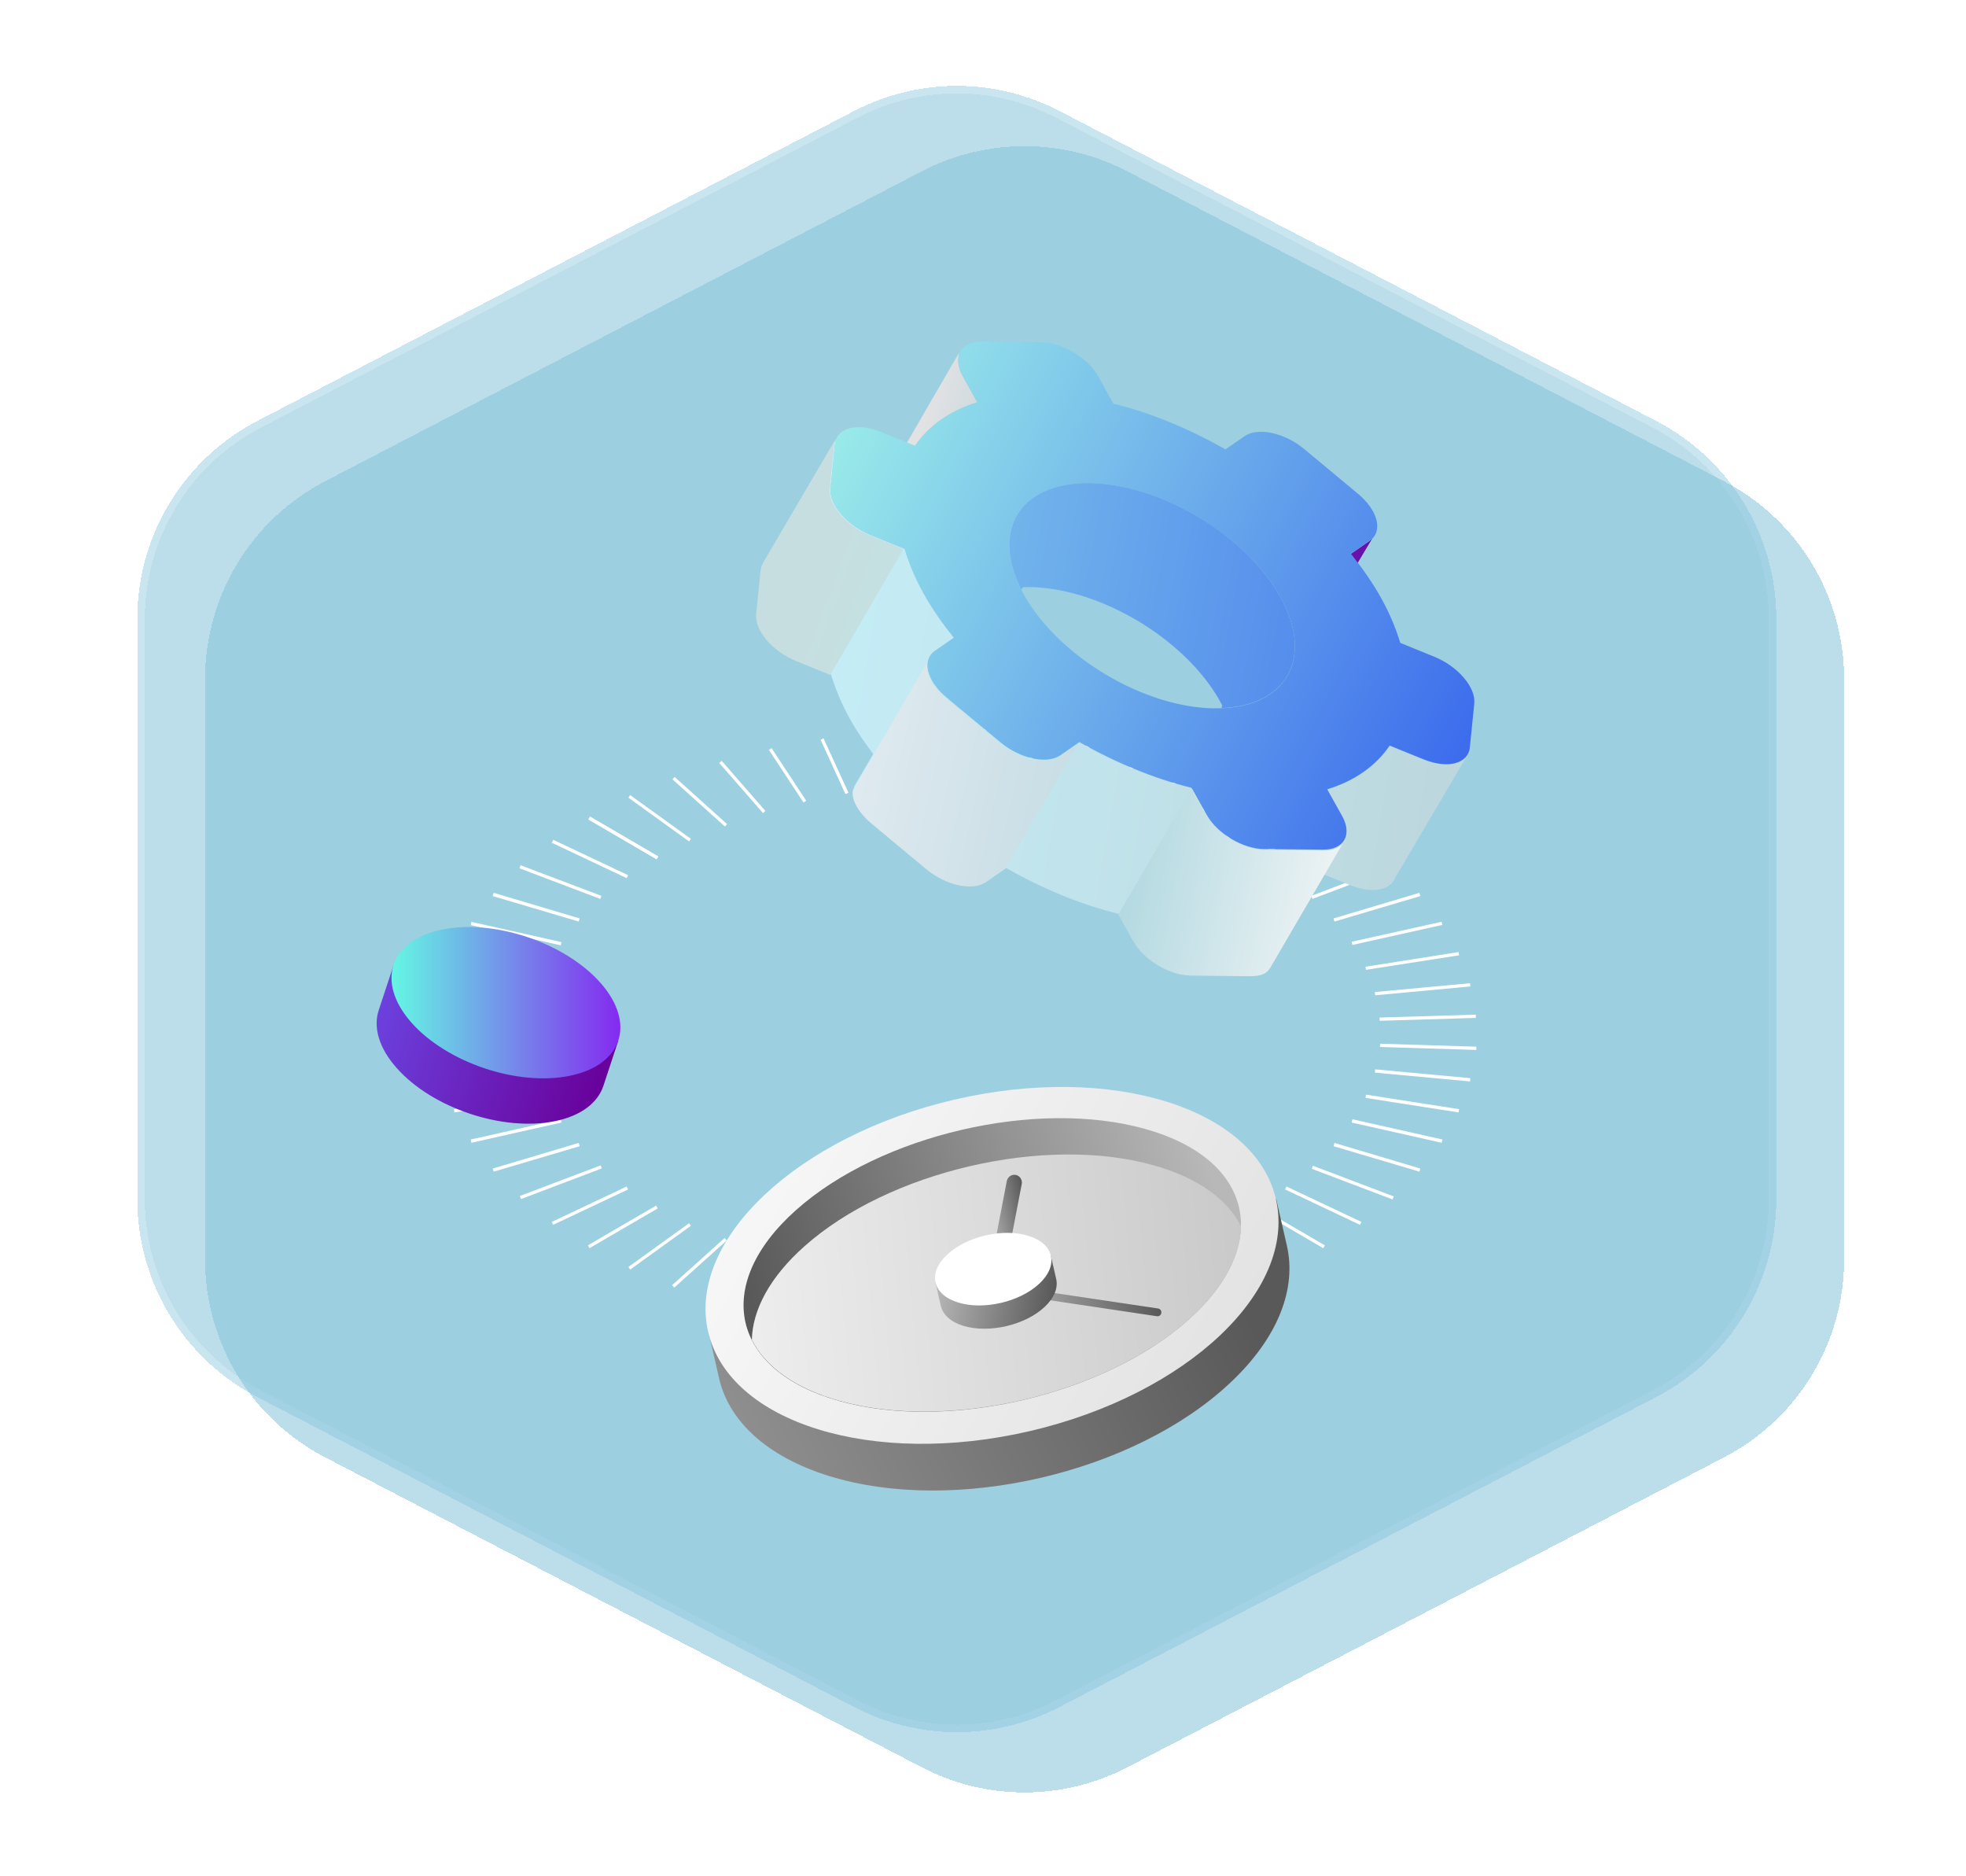 <?xml version="1.0" encoding="UTF-8"?> <svg xmlns="http://www.w3.org/2000/svg" width="261" height="249" viewBox="0 0 261 249" fill="none"> <g clip-path="url(#clip0_214_345)"> <g filter="url(#filter0_bd_214_345)"> <path d="M111.999 13.077C120.542 8.64 130.71 8.64 139.253 13.077L218.481 54.222C228.275 59.308 234.421 69.425 234.421 80.461V157.539C234.421 168.575 228.275 178.692 218.481 183.778L139.253 224.923C130.71 229.36 120.542 229.36 111.999 224.923L32.771 183.778C22.977 178.692 16.831 168.575 16.831 157.539V80.461C16.831 69.425 22.977 59.308 32.771 54.222L111.999 13.077Z" fill="#82C2D9" fill-opacity="0.54" shape-rendering="crispEdges"></path> <path d="M139.022 13.52L218.251 54.666C227.879 59.666 233.921 69.612 233.921 80.461V157.539C233.921 168.388 227.879 178.334 218.251 183.334L139.022 224.48C130.624 228.841 120.628 228.841 112.23 224.48L33.001 183.334C23.373 178.334 17.331 168.388 17.331 157.539V80.461C17.331 69.612 23.373 59.666 33.001 54.666L112.23 13.52C120.628 9.159 130.624 9.159 139.022 13.52Z" stroke="#FEFEFE" stroke-opacity="0.2" shape-rendering="crispEdges"></path> </g> <g filter="url(#filter1_bd_214_345)"> <path d="M120.999 21.077C129.542 16.64 139.71 16.64 148.253 21.077L227.481 62.222C237.275 67.308 243.421 77.425 243.421 88.461V165.539C243.421 176.575 237.275 186.692 227.481 191.778L148.253 232.923C139.71 237.36 129.542 237.36 120.999 232.923L41.771 191.778C31.977 186.692 25.831 176.575 25.831 165.539V88.461C25.831 77.425 31.977 67.308 41.771 62.222L120.999 21.077Z" fill="#82C2D9" fill-opacity="0.54" shape-rendering="crispEdges"></path> </g> <path d="M78.329 108.386L78.115 108.761L87.169 114.045L87.383 113.67L78.329 108.386Z" fill="white"></path> <path d="M91.481 111.679L83.427 105.876L83.662 105.529L91.717 111.333L91.481 111.679Z" fill="white"></path> <path d="M89.561 103.118L89.276 103.442L96.239 109.702L96.524 109.378L89.561 103.118Z" fill="white"></path> <path d="M95.806 100.979L95.484 101.266L101.296 107.922L101.617 107.636L95.806 100.979Z" fill="white"></path> <path d="M102.436 99.297L102.079 99.537L106.669 106.516L107.026 106.276L102.436 99.297Z" fill="white"></path> <path d="M112.238 105.399L108.939 98.188L109.325 97.993L112.645 105.226L112.238 105.399Z" fill="white"></path> <path d="M117.979 104.641L115.987 97.278L116.394 97.148L118.407 104.533L117.979 104.641Z" fill="white"></path> <path d="M123.827 104.251L123.163 96.802L123.591 96.759L124.255 104.208L123.827 104.251Z" fill="white"></path> <path d="M130.146 104.251L129.718 104.208L130.382 96.759L130.832 96.802L130.146 104.251Z" fill="white"></path> <path d="M135.994 104.641L135.587 104.533L137.579 97.148L138.008 97.278L135.994 104.641Z" fill="white"></path> <path d="M141.735 105.399L141.349 105.226L144.67 97.993L145.055 98.188L141.735 105.399Z" fill="white"></path> <path d="M151.609 99.344L147.021 106.324L147.378 106.563L151.965 99.583L151.609 99.344Z" fill="white"></path> <path d="M158.183 100.977L152.368 107.63L152.689 107.917L158.504 101.263L158.183 100.977Z" fill="white"></path> <path d="M164.436 103.024L157.469 109.28L157.753 109.604L164.72 103.348L164.436 103.024Z" fill="white"></path> <path d="M162.514 111.679L162.257 111.333L170.311 105.529L170.568 105.876L162.514 111.679Z" fill="white"></path> <path d="M175.722 108.42L166.665 113.699L166.879 114.075L175.936 108.795L175.722 108.42Z" fill="white"></path> <path d="M170.782 116.551L170.611 116.161L180.55 111.462L180.743 111.852L170.782 116.551Z" fill="white"></path> <path d="M184.822 114.833L174.09 118.9L174.241 119.306L184.972 115.239L184.822 114.833Z" fill="white"></path> <path d="M177.166 122.312L177.037 121.9L188.433 118.5L188.562 118.934L177.166 122.312Z" fill="white"></path> <path d="M191.389 122.338L179.443 124.996L179.535 125.419L191.481 122.761L191.389 122.338Z" fill="white"></path> <path d="M181.343 128.722L181.279 128.31L193.639 126.361L193.703 126.794L181.343 128.722Z" fill="white"></path> <path d="M182.564 132.1L182.521 131.667L195.16 130.497L195.203 130.93L182.564 132.1Z" fill="white"></path> <path d="M195.921 134.67L183.138 135.053L183.151 135.486L195.934 135.103L195.921 134.67Z" fill="white"></path> <path d="M183.217 138.53L183.204 138.963L195.987 139.355L196 138.922L183.217 138.53Z" fill="white"></path> <path d="M195.16 143.534L182.521 142.364L182.564 141.931L195.203 143.101L195.16 143.534Z" fill="white"></path> <path d="M193.639 147.648L181.279 145.72L181.343 145.287L193.703 147.215L193.639 147.648Z" fill="white"></path> <path d="M191.389 151.675L179.436 148.99L179.544 148.557L191.497 151.242L191.389 151.675Z" fill="white"></path> <path d="M188.433 155.509L177.037 152.13L177.166 151.697L188.562 155.097L188.433 155.509Z" fill="white"></path> <path d="M174.293 154.724L174.143 155.129L184.874 159.198L185.024 158.793L174.293 154.724Z" fill="white"></path> <path d="M180.55 162.568L170.611 157.869L170.782 157.479L180.743 162.178L180.55 162.568Z" fill="white"></path> <path d="M166.833 160.01L166.618 160.385L175.672 165.67L175.886 165.294L166.833 160.01Z" fill="white"></path> <path d="M170.311 168.502L162.257 162.698L162.514 162.352L170.568 168.155L170.311 168.502Z" fill="white"></path> <path d="M157.767 164.396L157.483 164.72L164.447 170.979L164.731 170.655L157.767 164.396Z" fill="white"></path> <path d="M152.659 166.062L152.337 166.349L158.149 173.005L158.47 172.719L152.659 166.062Z" fill="white"></path> <path d="M147.33 167.497L146.973 167.737L151.562 174.716L151.919 174.476L147.33 167.497Z" fill="white"></path> <path d="M144.67 176.015L141.349 168.804L141.735 168.631L145.055 175.842L144.67 176.015Z" fill="white"></path> <path d="M137.579 176.86L135.587 169.497L135.994 169.367L138.008 176.751L137.579 176.86Z" fill="white"></path> <path d="M130.382 177.271L129.718 169.8L130.146 169.779L130.832 177.228L130.382 177.271Z" fill="white"></path> <path d="M123.591 177.271L123.163 177.228L123.827 169.779L124.255 169.8L123.591 177.271Z" fill="white"></path> <path d="M116.394 176.86L115.987 176.751L117.979 169.367L118.407 169.497L116.394 176.86Z" fill="white"></path> <path d="M109.325 176.015L108.939 175.842L112.238 168.631L112.645 168.804L109.325 176.015Z" fill="white"></path> <path d="M106.682 167.54L102.092 174.519L102.449 174.759L107.039 167.78L106.682 167.54Z" fill="white"></path> <path d="M101.323 166.179L95.51 172.835L95.831 173.122L101.644 166.466L101.323 166.179Z" fill="white"></path> <path d="M96.194 164.315L89.229 170.572L89.514 170.896L96.478 164.638L96.194 164.315Z" fill="white"></path> <path d="M83.662 168.502L83.427 168.155L91.481 162.352L91.717 162.698L83.662 168.502Z" fill="white"></path> <path d="M87.103 160.013L78.045 165.289L78.259 165.664L87.317 160.388L87.103 160.013Z" fill="white"></path> <path d="M73.423 162.568L73.251 162.178L83.191 157.479L83.384 157.869L73.423 162.568Z" fill="white"></path> <path d="M79.743 154.673L69.012 158.74L69.162 159.146L79.894 155.079L79.743 154.673Z" fill="white"></path> <path d="M65.54 155.509L65.411 155.097L76.829 151.697L76.957 152.13L65.54 155.509Z" fill="white"></path> <path d="M62.584 151.675L62.498 151.242L74.451 148.557L74.537 148.99L62.584 151.675Z" fill="white"></path> <path d="M60.334 147.648L60.27 147.215L72.63 145.287L72.694 145.72L60.334 147.648Z" fill="white"></path> <path d="M58.835 143.534L58.792 143.101L71.431 141.931L71.473 142.364L58.835 143.534Z" fill="white"></path> <path d="M70.819 138.538L58.036 138.915L58.049 139.348L70.832 138.971L70.819 138.538Z" fill="white"></path> <path d="M58.013 134.667L58 135.1L70.783 135.49L70.796 135.057L58.013 134.667Z" fill="white"></path> <path d="M71.431 132.1L58.792 130.93L58.835 130.497L71.473 131.667L71.431 132.1Z" fill="white"></path> <path d="M72.63 128.722L60.27 126.794L60.334 126.361L72.716 128.31L72.63 128.722Z" fill="white"></path> <path d="M74.451 125.473L62.498 122.788L62.584 122.355L74.537 125.04L74.451 125.473Z" fill="white"></path> <path d="M76.829 122.312L65.411 118.934L65.54 118.5L76.957 121.9L76.829 122.312Z" fill="white"></path> <path d="M69.114 114.84L68.964 115.246L79.695 119.313L79.846 118.907L69.114 114.84Z" fill="white"></path> <path d="M83.191 116.551L73.251 111.852L73.444 111.462L83.384 116.161L83.191 116.551Z" fill="white"></path> <path d="M78.329 108.386L78.115 108.761L87.169 114.045L87.383 113.67L78.329 108.386Z" fill="white"></path> <path d="M182.199 71.432C182.076 71.556 181.974 71.68 181.831 71.783L179.298 73.538C179.625 73.93 179.911 74.364 180.217 74.756L182.199 71.432Z" fill="url(#paint0_linear_214_345)"></path> <path d="M121.439 59.209C123.236 56.566 126.013 54.564 129.73 53.407L127.749 49.836C127.137 48.741 127.075 47.523 127.382 46.739C127.341 46.759 120.397 58.776 120.397 58.776L121.459 59.209H121.439Z" fill="url(#paint1_linear_214_345)"></path> <path d="M194.902 100.026C194.167 101.554 191.757 101.926 189.02 100.832L184.486 98.994C182.689 101.637 179.911 103.66 176.194 104.796L178.175 108.347C179.564 110.845 178.4 112.848 175.561 112.806L167.82 112.724C164.982 112.683 161.55 110.639 160.162 108.14L158.18 104.589C153.136 103.351 148.05 101.224 143.292 98.519L140.759 100.274C139.003 101.492 135.449 100.708 132.815 98.54L125.666 92.594C123.052 90.405 122.337 87.659 124.114 86.421L126.647 84.666C125.094 82.766 123.726 80.784 122.603 78.761C121.48 76.738 120.663 74.756 120.091 72.856L115.577 71.019C112.432 69.739 110.042 66.951 110.267 64.804L110.859 58.941C110.9 58.631 110.982 58.363 111.125 58.115L101.485 74.549C101.485 74.549 101.138 75.21 101.097 75.623L100.505 81.486C100.28 83.633 102.67 86.421 105.815 87.701L110.328 89.538C110.9 91.438 111.717 93.399 112.84 95.443C113.719 97.012 114.781 98.561 115.924 100.068L113.841 103.619L113.719 103.825C112.677 105.188 113.617 107.356 115.924 109.276L123.073 115.222C125.687 117.411 129.24 118.174 131.017 116.956L133.55 115.201C138.329 117.906 143.394 120.033 148.439 121.271L150.42 124.823C151.808 127.321 155.24 129.385 158.078 129.406L165.819 129.489C167.228 129.489 168.045 129.261 168.535 128.477L168.719 128.208L175.806 116.089L179.278 117.493C182.117 118.649 184.588 118.174 185.221 116.502L194.943 100.006L194.902 100.026Z" fill="url(#paint2_linear_214_345)"></path> <path d="M195.126 99.242L195.719 93.379C195.943 91.231 193.554 88.444 190.409 87.164L185.895 85.327C185.323 83.427 184.506 81.466 183.383 79.422C182.26 77.399 180.871 75.416 179.339 73.496L181.872 71.742C183.628 70.523 182.934 67.757 180.319 65.568L173.171 59.622C170.557 57.434 167.003 56.67 165.227 57.888L162.694 59.643C157.915 56.938 152.85 54.812 147.805 53.573L145.824 50.001C144.435 47.503 141.004 45.438 138.165 45.418L130.425 45.335C127.586 45.294 126.422 47.297 127.811 49.795L129.792 53.366C126.075 54.502 123.297 56.525 121.5 59.168L116.966 57.331C113.821 56.05 111.084 56.752 110.859 58.9L110.267 64.763C110.063 66.91 112.432 69.698 115.577 70.978L120.091 72.815C120.663 74.715 121.479 76.676 122.603 78.72C123.726 80.743 125.115 82.725 126.647 84.625L124.114 86.38C122.358 87.598 123.052 90.364 125.666 92.553L132.814 98.499C135.429 100.687 138.982 101.451 140.759 100.233L143.292 98.478C148.071 101.183 153.136 103.309 158.18 104.548L160.162 108.099C161.55 110.598 164.981 112.662 167.82 112.683L175.561 112.765C178.4 112.807 179.564 110.804 178.175 108.306L176.194 104.755C179.911 103.619 182.689 101.596 184.486 98.953L189.02 100.791C192.165 102.071 194.902 101.369 195.126 99.222V99.242ZM161.326 94.019C151.931 93.957 140.575 87.206 135.939 78.947C131.303 70.689 135.163 64.061 144.558 64.123C153.953 64.185 165.308 70.957 169.944 79.195C174.58 87.433 170.72 94.081 161.326 94.019Z" fill="url(#paint3_linear_214_345)"></path> <path d="M135.572 78.224C135.735 78.059 135.817 77.956 135.796 77.935C136.164 77.935 136.144 77.915 136.532 77.915C145.926 77.977 157.282 84.749 161.918 92.986C162.102 93.317 162.102 93.317 162.265 93.647C162.245 93.647 162.204 93.792 162.163 93.977C170.925 93.647 174.438 87.185 169.944 79.195C165.308 70.936 153.953 64.185 144.558 64.123C135.449 64.061 131.569 70.296 135.572 78.224Z" fill="url(#paint4_linear_214_345)"></path> <path d="M119.866 73.021L119.764 72.815L115.455 71.06C112.309 69.78 109.92 66.993 110.145 64.846L110.737 58.982C110.778 58.672 110.859 58.404 111.002 58.156L101.362 74.591C101.362 74.591 101.015 75.251 100.974 75.664L100.382 81.528C100.178 83.675 102.547 86.462 105.692 87.742L110.206 89.58V89.621L119.866 73.021Z" fill="url(#paint5_linear_214_345)"></path> <path d="M143.088 98.767H143.067L140.678 100.398C138.921 101.616 135.368 100.832 132.733 98.664L125.585 92.718C123.787 91.231 122.93 89.476 123.093 88.114H122.971L113.208 104.94C113.045 106.241 113.984 107.893 115.802 109.4L122.95 115.346C125.564 117.534 129.118 118.298 130.895 117.08L133.427 115.325H133.448L143.088 98.767Z" fill="url(#paint6_linear_214_345)"></path> <path d="M175.622 112.889L167.881 112.807C165.043 112.765 161.611 110.721 160.223 108.223L158.303 104.775H158.119L148.479 121.375L150.44 124.905C151.829 127.403 155.26 129.468 158.099 129.489L165.839 129.571C167.248 129.571 168.065 129.344 168.555 128.56L168.596 128.518L178.257 111.96C177.726 112.559 176.847 112.91 175.642 112.91L175.622 112.889Z" fill="url(#paint7_linear_214_345)"></path> <path d="M94.03 176.661L95.454 182.898C96.726 188.525 101.688 193.301 110.037 195.896C126.713 201.065 150.595 195.525 163.345 183.509C169.731 177.511 172.125 171.012 170.853 165.386L169.429 159.148L94.03 176.661Z" fill="url(#paint8_linear_214_345)"></path> <path d="M136.699 189.949C157.519 185.113 172.159 171.343 169.398 159.194C166.636 147.044 147.519 141.115 126.699 145.951C105.878 150.787 91.239 164.557 94 176.706C96.761 188.856 115.878 194.785 136.699 189.949Z" fill="url(#paint9_linear_214_345)"></path> <path d="M152.019 149.836C137.63 145.801 116.876 150.621 105.679 160.609C94.483 170.576 97.05 181.938 111.44 185.951C125.829 189.986 146.583 185.166 157.779 175.178C168.976 165.211 166.408 153.849 152.019 149.836Z" fill="url(#paint10_linear_214_345)"></path> <path d="M153.119 154.656C138.73 150.621 117.976 155.441 106.78 165.429C102.163 169.529 99.898 173.891 99.812 177.838C101.602 181.371 105.507 184.272 111.44 185.929C125.829 189.964 146.583 185.144 157.779 175.156C162.396 171.056 164.661 166.694 164.748 162.747C162.957 159.214 159.052 156.313 153.119 154.656Z" fill="url(#paint11_linear_214_345)"></path> <path d="M133.768 166.912L131.783 166.52L133.66 156.749C133.768 156.204 134.307 155.833 134.847 155.942C135.386 156.051 135.753 156.597 135.645 157.142L133.768 166.912Z" fill="url(#paint12_linear_214_345)"></path> <path d="M153.594 174.698L133.25 171.666C132.97 171.623 132.776 171.361 132.819 171.077C132.862 170.794 133.121 170.598 133.402 170.641L153.745 173.673C154.026 173.716 154.22 173.978 154.177 174.262C154.133 174.545 153.875 174.741 153.594 174.698Z" fill="url(#paint13_linear_214_345)"></path> <path d="M124.189 170.227L124.901 173.324C125.16 174.458 126.174 175.439 127.857 175.963C131.244 177.01 136.098 175.897 138.687 173.455C139.981 172.234 140.477 170.925 140.218 169.769L139.507 166.672L124.189 170.227Z" fill="url(#paint14_linear_214_345)"></path> <path d="M136.551 164.034C139.938 165.08 140.585 167.915 137.996 170.358C135.408 172.801 130.554 173.935 127.167 172.866C123.78 171.819 123.132 168.984 125.721 166.541C128.31 164.099 133.164 162.965 136.551 164.034Z" fill="url(#paint15_linear_214_345)"></path> <path d="M52.258 128.078L50.273 134.097C49.539 136.322 50.273 139.048 52.624 141.709C57.327 147.073 66.776 150.236 73.723 148.796C77.196 148.077 79.375 146.332 80.109 144.107L82.094 138.088L52.258 128.078Z" fill="url(#paint16_linear_214_345)"></path> <path d="M79.742 130.477C84.445 135.842 82.633 141.338 75.686 142.777C68.74 144.217 59.312 141.054 54.587 135.69C49.884 130.325 51.697 124.829 58.643 123.389C65.59 121.95 75.017 125.112 79.742 130.477Z" fill="url(#paint17_linear_214_345)"></path> </g> <defs> <filter id="filter0_bd_214_345" x="7.694" y="0.867" width="238.655" height="239.566" filterUnits="userSpaceOnUse" color-interpolation-filters="sRGB"> <feFlood flood-opacity="0" result="BackgroundImageFix"></feFlood> <feGaussianBlur in="BackgroundImageFix" stdDeviation="1.396"></feGaussianBlur> <feComposite in2="SourceAlpha" operator="in" result="effect1_backgroundBlur_214_345"></feComposite> <feColorMatrix in="SourceAlpha" type="matrix" values="0 0 0 0 0 0 0 0 0 0 0 0 0 0 0 0 0 0 127 0" result="hardAlpha"></feColorMatrix> <feOffset dx="1.396" dy="1.65"></feOffset> <feGaussianBlur stdDeviation="5.266"></feGaussianBlur> <feComposite in2="hardAlpha" operator="out"></feComposite> <feColorMatrix type="matrix" values="0 0 0 0 0 0 0 0 0 0 0 0 0 0 0 0 0 0 0.06 0"></feColorMatrix> <feBlend mode="normal" in2="effect1_backgroundBlur_214_345" result="effect2_dropShadow_214_345"></feBlend> <feBlend mode="normal" in="SourceGraphic" in2="effect2_dropShadow_214_345" result="shape"></feBlend> </filter> <filter id="filter1_bd_214_345" x="16.694" y="8.867" width="238.655" height="239.566" filterUnits="userSpaceOnUse" color-interpolation-filters="sRGB"> <feFlood flood-opacity="0" result="BackgroundImageFix"></feFlood> <feGaussianBlur in="BackgroundImageFix" stdDeviation="1.396"></feGaussianBlur> <feComposite in2="SourceAlpha" operator="in" result="effect1_backgroundBlur_214_345"></feComposite> <feColorMatrix in="SourceAlpha" type="matrix" values="0 0 0 0 0 0 0 0 0 0 0 0 0 0 0 0 0 0 127 0" result="hardAlpha"></feColorMatrix> <feOffset dx="1.396" dy="1.65"></feOffset> <feGaussianBlur stdDeviation="5.266"></feGaussianBlur> <feComposite in2="hardAlpha" operator="out"></feComposite> <feColorMatrix type="matrix" values="0 0 0 0 0 0 0 0 0 0 0 0 0 0 0 0 0 0 0.06 0"></feColorMatrix> <feBlend mode="normal" in2="effect1_backgroundBlur_214_345" result="effect2_dropShadow_214_345"></feBlend> <feBlend mode="normal" in="SourceGraphic" in2="effect2_dropShadow_214_345" result="shape"></feBlend> </filter> <linearGradient id="paint0_linear_214_345" x1="101.041" y1="87.191" x2="195.733" y2="87.191" gradientUnits="userSpaceOnUse"> <stop stop-color="#6D61FF"></stop> <stop offset="1" stop-color="#69009A"></stop> </linearGradient> <linearGradient id="paint1_linear_214_345" x1="113.86" y1="83.642" x2="190.822" y2="107.532" gradientUnits="userSpaceOnUse"> <stop stop-color="#E2E2E4"></stop> <stop offset="1" stop-color="#00889A"></stop> </linearGradient> <linearGradient id="paint2_linear_214_345" x1="98.727" y1="78.624" x2="195.588" y2="95.645" gradientUnits="userSpaceOnUse"> <stop stop-color="#C6F0FA"></stop> <stop offset="1" stop-color="#BCD7DD"></stop> </linearGradient> <linearGradient id="paint3_linear_214_345" x1="103.155" y1="57.663" x2="198.298" y2="107.036" gradientUnits="userSpaceOnUse"> <stop stop-color="#A0F4E9"></stop> <stop offset="1" stop-color="#3663ED"></stop> </linearGradient> <linearGradient id="paint4_linear_214_345" x1="98.781" y1="74.98" x2="198.645" y2="93.298" gradientUnits="userSpaceOnUse"> <stop stop-color="#89D5EA"></stop> <stop offset="1" stop-color="#4273ED"></stop> </linearGradient> <linearGradient id="paint5_linear_214_345" x1="106.986" y1="82.46" x2="185.752" y2="112.12" gradientUnits="userSpaceOnUse"> <stop stop-color="#C6DEDF"></stop> <stop offset="1" stop-color="#B7F7FB"></stop> </linearGradient> <linearGradient id="paint6_linear_214_345" x1="103.454" y1="80.588" x2="190.149" y2="100.58" gradientUnits="userSpaceOnUse"> <stop stop-color="#EBF1F5"></stop> <stop offset="1" stop-color="#A2C8D3"></stop> </linearGradient> <linearGradient id="paint7_linear_214_345" x1="149.749" y1="115.412" x2="176.431" y2="120.902" gradientUnits="userSpaceOnUse"> <stop stop-color="#B3D9E1"></stop> <stop offset="1" stop-color="#EDF3F4"></stop> </linearGradient> <linearGradient id="paint8_linear_214_345" x1="54.84" y1="219.127" x2="161.219" y2="165.476" gradientUnits="userSpaceOnUse"> <stop stop-color="#B8B8B8"></stop> <stop offset="1" stop-color="#595959"></stop> </linearGradient> <linearGradient id="paint9_linear_214_345" x1="79.739" y1="138.017" x2="307.776" y2="266.558" gradientUnits="userSpaceOnUse"> <stop stop-color="white"></stop> <stop offset="1" stop-color="#B0B0B0"></stop> </linearGradient> <linearGradient id="paint10_linear_214_345" x1="161.643" y1="158.37" x2="101.126" y2="177.185" gradientUnits="userSpaceOnUse"> <stop stop-color="#B8B8B8"></stop> <stop offset="1" stop-color="#595959"></stop> </linearGradient> <linearGradient id="paint11_linear_214_345" x1="67.14" y1="176.279" x2="211.17" y2="163.351" gradientUnits="userSpaceOnUse"> <stop stop-color="white"></stop> <stop offset="1" stop-color="#B0B0B0"></stop> </linearGradient> <linearGradient id="paint12_linear_214_345" x1="130.724" y1="162.198" x2="136.517" y2="160.882" gradientUnits="userSpaceOnUse"> <stop stop-color="#B8B8B8"></stop> <stop offset="1" stop-color="#595959"></stop> </linearGradient> <linearGradient id="paint13_linear_214_345" x1="133.593" y1="174.975" x2="153.259" y2="170.483" gradientUnits="userSpaceOnUse"> <stop stop-color="#B8B8B8"></stop> <stop offset="1" stop-color="#595959"></stop> </linearGradient> <linearGradient id="paint14_linear_214_345" x1="124.197" y1="169.719" x2="139.92" y2="172.384" gradientUnits="userSpaceOnUse"> <stop stop-color="#B8B8B8"></stop> <stop offset="1" stop-color="#595959"></stop> </linearGradient> <linearGradient id="paint15_linear_214_345" x1="141.234" y1="164.779" x2="166.597" y2="154.886" gradientUnits="userSpaceOnUse"> <stop stop-color="white"></stop> <stop offset="1" stop-color="#B0B0B0"></stop> </linearGradient> <linearGradient id="paint16_linear_214_345" x1="34.811" y1="130.415" x2="79.927" y2="145.243" gradientUnits="userSpaceOnUse"> <stop stop-color="#6D61FF"></stop> <stop offset="1" stop-color="#69009A"></stop> </linearGradient> <linearGradient id="paint17_linear_214_345" x1="51.977" y1="133.094" x2="82.352" y2="133.094" gradientUnits="userSpaceOnUse"> <stop stop-color="#64F7E3"></stop> <stop offset="1" stop-color="#842AF0"></stop> </linearGradient> <clipPath id="clip0_214_345"> <rect width="260.252" height="249" fill="white"></rect> </clipPath> </defs> </svg> 